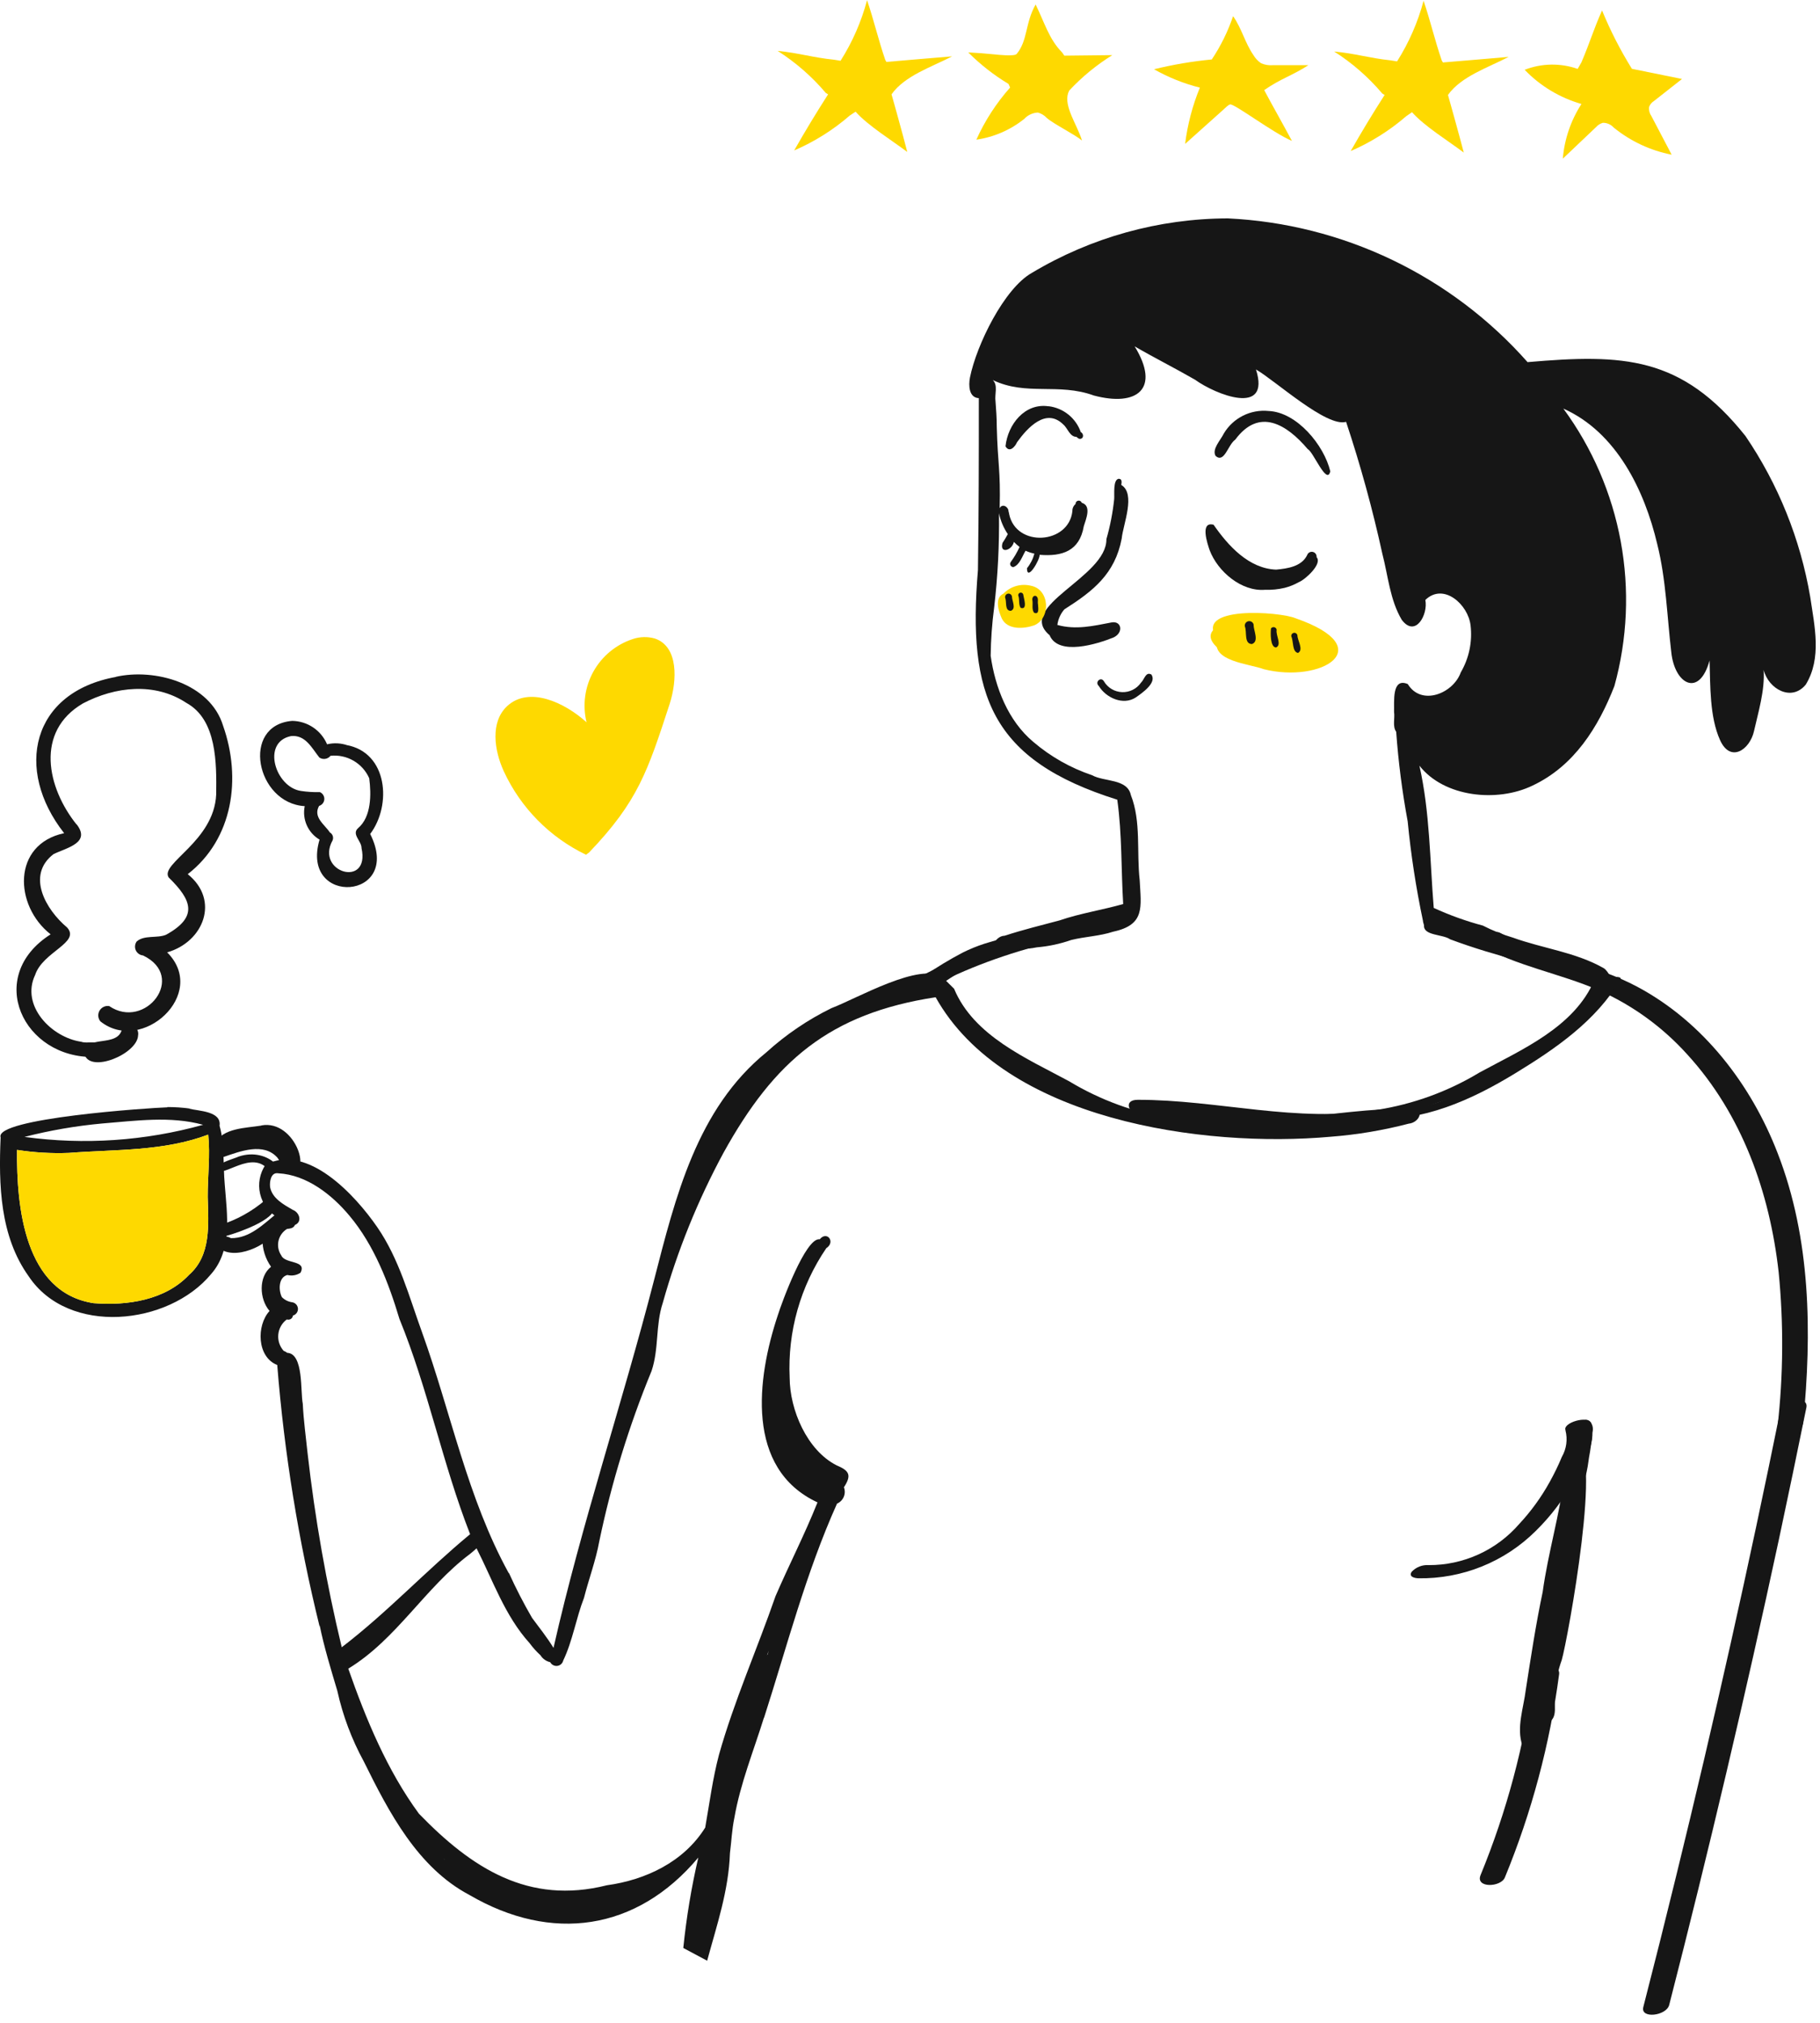 <?xml version="1.0" encoding="UTF-8"?> <svg xmlns="http://www.w3.org/2000/svg" width="206" height="229" viewBox="0 0 206 229" fill="none"><g clip-path="url(#clip0_6216_32879)"><path d="M106.74 110.68C104.28 108.77 96.91 113.07 94.12 114.11C91.44 115.422 88.959 117.105 86.75 119.11C78.87 125.51 76.45 135.52 74.03 144.9C70.45 158.81 65.82 172.5 62.65 186.53C61.92 185.34 61.05 184.25 60.22 183.13C59.258 181.472 58.38 179.767 57.59 178.02V178.08C52.9 169.56 51.05 159.92 47.77 150.81C46.3 146.76 45.18 142.5 42.69 138.89C40.2 135.28 34.8 129.39 30.06 131.83C29.733 132.308 29.509 132.85 29.403 133.419C29.296 133.988 29.309 134.574 29.441 135.138C29.573 135.702 29.82 136.233 30.167 136.696C30.515 137.16 30.955 137.546 31.46 137.83C29.09 138.75 29.46 141.68 30.68 143.39C29.24 144.52 29.35 147.05 30.51 148.39C29.01 150.03 29.07 153.6 31.38 154.51C32.175 164.497 33.781 174.403 36.18 184.13V183.96C36.66 186.36 37.47 189.01 38.18 191.39C38.797 194.185 39.807 196.879 41.18 199.39C44 205.1 47.26 211.39 53.12 214.49C62.41 219.92 72.06 218.59 79.04 210.26C78.257 213.634 77.689 217.054 77.34 220.5L80.04 221.94C81.14 217.89 82.47 214.02 82.62 209.77C82.79 208.44 82.84 207.12 83.12 205.77C83.79 201.9 85.3 198.18 86.47 194.42C86.467 194.436 86.467 194.454 86.47 194.47C89.08 186.36 91.2 178.08 94.74 170.2C95.084 170.052 95.356 169.777 95.502 169.432C95.647 169.087 95.654 168.7 95.52 168.35C96.43 166.96 96.12 166.47 94.68 165.86C91.34 164.16 89.39 159.58 89.38 155.95C89.136 150.74 90.593 145.591 93.53 141.28C94.6 140.59 93.61 139.28 92.78 140.28C91.2 140.02 88.47 147.48 88.03 148.9C85.67 155.99 84.33 166.24 92.53 170.06C91.06 173.74 89.34 177.06 87.78 180.67C85.7 186.67 83.1 192.52 81.38 198.62C80.66 201.35 80.31 204.09 79.82 206.87C77.39 210.77 73.06 212.8 68.69 213.4C59.81 215.63 53.39 211.46 47.42 205.3C43.81 200.38 41.42 194.59 39.42 188.88C44.89 185.56 48.13 179.68 53.22 175.88C53.46 175.68 53.71 175.48 53.94 175.26C55.8 178.91 57.14 182.89 59.94 185.99C60.304 186.486 60.716 186.945 61.17 187.36C61.294 187.559 61.455 187.731 61.646 187.866C61.836 188.002 62.052 188.099 62.28 188.15C62.355 188.294 62.472 188.41 62.615 188.484C62.758 188.559 62.921 188.588 63.081 188.567C63.241 188.547 63.392 188.477 63.511 188.369C63.631 188.26 63.714 188.117 63.75 187.96C64.82 185.73 65.2 183.18 66.1 180.87C66.64 178.75 67.44 176.62 67.83 174.47C69.203 167.871 71.185 161.414 73.75 155.18C74.6 152.64 74.18 150 75.02 147.47C76.675 141.566 78.982 135.864 81.9 130.47C87.64 120.1 93.9 114.72 105.9 112.88C113.68 126.8 136.13 129.97 150.63 128.67C153.608 128.44 156.56 127.945 159.45 127.19C160.67 127.08 161.39 125.46 159.67 125.47C150.67 125.47 141.62 128.13 132.61 126.61C128.498 125.969 124.552 124.533 120.99 122.38C116.23 119.81 110.22 117.27 107.99 111.92L106.74 110.68ZM105.1 111.68H104.85H105.1ZM33.99 144.11C34.82 142.6 32.26 143.11 31.84 142.11C31.678 141.873 31.567 141.606 31.511 141.325C31.456 141.043 31.458 140.754 31.518 140.473C31.578 140.193 31.694 139.927 31.859 139.693C32.025 139.459 32.236 139.261 32.48 139.11C32.84 139.06 33.22 139.04 33.38 138.66C34.26 138.29 33.87 137.21 33.14 136.95C32.09 136.34 30.81 135.65 30.57 134.37C30.5 133.77 30.65 132.66 31.5 132.81C34.72 132.98 37.58 135.24 39.56 137.62C42.34 140.93 43.99 145.21 45.21 149.29C48.46 157.23 50.08 165.67 53.21 173.66C48.16 177.84 43.83 182.52 38.68 186.46C36.939 179.213 35.646 171.866 34.81 164.46C34.62 162.62 34.36 160.77 34.27 158.89C33.99 157.54 34.39 153.22 32.51 153.13C32.391 153.034 32.255 152.959 32.11 152.91C31.884 152.66 31.713 152.366 31.608 152.046C31.503 151.726 31.466 151.388 31.499 151.053C31.532 150.718 31.634 150.393 31.8 150.1C31.965 149.807 32.19 149.551 32.46 149.35C32.535 149.376 32.615 149.385 32.694 149.376C32.773 149.367 32.848 149.34 32.915 149.298C32.983 149.256 33.04 149.199 33.082 149.132C33.124 149.065 33.151 148.989 33.16 148.91C33.328 148.864 33.476 148.761 33.578 148.62C33.68 148.478 33.732 148.307 33.724 148.132C33.715 147.958 33.648 147.791 33.533 147.66C33.418 147.529 33.262 147.441 33.09 147.41C32.638 147.355 32.218 147.147 31.9 146.82C31.5 146.01 31.53 144.58 32.52 144.32C32.774 144.385 33.039 144.395 33.298 144.351C33.556 144.306 33.802 144.207 34.02 144.06L33.99 144.11ZM87.04 186.85V186.79L86.88 187.28L86.82 187.34C86.88 187.18 86.95 187.02 87.02 186.85H87.04ZM50.33 210.49L50.21 210.37L50.4 210.54L50.33 210.48V210.49Z" fill="#161616"></path><path d="M178.2 163.7C177.2 164.11 177.39 166.03 177.08 167.04C176.53 171.48 175.22 175.77 174.61 180.2C173.83 183.9 173.28 187.55 172.7 191.27C172.45 193.33 171.61 195.58 172.32 197.6C174.22 199.76 175.01 196.6 175 194.99C176.54 194.75 175.78 192.63 176 191.54C176.089 190.297 176.348 189.072 176.77 187.9C177.44 185.61 181.6 162.84 178.21 163.7H178.2ZM175.54 185.19C175.545 185.209 175.545 185.23 175.54 185.25C175.545 185.23 175.545 185.209 175.54 185.19Z" fill="#161616"></path><path d="M178.97 161.04C178.867 161.232 178.789 161.438 178.74 161.65C178.701 161.751 178.67 161.854 178.65 161.96C178.547 161.928 178.44 161.92 178.334 161.935C178.228 161.95 178.126 161.989 178.037 162.049C177.948 162.108 177.873 162.187 177.819 162.279C177.764 162.371 177.73 162.473 177.72 162.58C177.57 163.45 177.49 164.33 177.38 165.21C177.38 165.63 177.19 166.13 177.47 166.5C177.448 166.604 177.447 166.711 177.467 166.815C177.487 166.92 177.527 167.018 177.586 167.107C177.645 167.195 177.72 167.271 177.808 167.33C177.896 167.389 177.996 167.43 178.1 167.45C179.39 169.33 179.72 165.86 179.85 165.01C180.031 164.062 180.158 163.103 180.23 162.14C180.53 161.3 179.72 160.14 178.96 161.05L178.97 161.04Z" fill="#161616"></path><path d="M29.57 127.41C27.85 127.69 25.21 127.67 24.34 129.41C24.232 129.572 24.173 129.763 24.172 129.958C24.171 130.153 24.227 130.345 24.334 130.508C24.44 130.672 24.592 130.801 24.771 130.88C24.95 130.958 25.147 130.983 25.34 130.95C27.2 130.31 29.83 129.29 31.39 131.03C31.82 131.54 31.77 132.36 32.39 132.74C35.69 133.47 33.49 126.67 29.59 127.39L29.57 127.41Z" fill="#161616"></path><path d="M31.44 137.26C29.87 138.51 28.29 140.19 26.13 140.15C25.38 139.68 24.18 140.15 24.65 141.15C26.46 142.86 30.4 140.96 31.42 139.15C31.73 138.76 32.3 138.59 32.48 138.15C32.508 138.02 32.5 137.884 32.456 137.758C32.412 137.632 32.334 137.52 32.23 137.436C32.126 137.352 32.001 137.299 31.869 137.282C31.736 137.265 31.602 137.285 31.48 137.34L31.44 137.26Z" fill="#161616"></path><path d="M18.95 125.34C16.95 125.4 -0.67 126.58 0.07 128.74C-0.16 134.12 -0.01 139.91 3.24 144.46C7.74 151.23 19.07 150.04 23.89 144.22C26.33 141.46 25.7 137.46 25.44 134.09C25.24 131.91 25.44 129.48 24.85 127.43C25.09 125.77 22.51 125.77 21.37 125.49H21.56C20.695 125.37 19.823 125.309 18.95 125.31V125.34ZM11.58 127.17C15.36 126.87 19.27 126.3 22.99 127.32C16.414 129.152 9.533 129.618 2.77 128.69C5.662 127.949 8.608 127.441 11.58 127.17ZM7.8 130.5C13.1 130.09 18.51 130.34 23.57 128.43C23.81 130.78 23.5 133.14 23.51 135.5C23.59 138.56 23.93 142.09 21.39 144.31C18.69 147.18 14.39 147.81 10.6 147.51C2.76 146.32 1.86 136.58 1.93 130.16C3.871 130.463 5.837 130.577 7.8 130.5Z" fill="#161616"></path><path d="M30.01 135.85C28.518 137.126 26.783 138.085 24.91 138.67C24.04 139.25 24.91 140.19 25.74 139.86C26.99 139.51 31.19 138.06 31.06 136.63C31.106 136.498 31.109 136.355 31.069 136.221C31.03 136.087 30.949 135.968 30.839 135.882C30.729 135.796 30.594 135.747 30.454 135.741C30.315 135.735 30.177 135.773 30.06 135.85H30.01ZM26.28 138.13H26.2H26.28ZM25.4 138.49H25.31H25.4ZM27.4 139.33H27.45H27.4ZM27.4 139.33H27.3L27.53 139.23L27.4 139.29V139.33Z" fill="#161616"></path><path d="M27.03 130.91C26.43 131.19 24.43 131.68 24.48 132.37C25.18 133.5 28.55 129.95 30.48 132.53C32.88 133.17 30.48 129.76 27.03 130.91Z" fill="#161616"></path><path d="M13.15 76.62C3.55 78.34 1.6 87.1 7.26 94.31C1.36 95.57 1.58 102.51 5.73 105.76C-1.77 110.53 2.61 119.86 10.73 119.64C10.889 119.654 11.049 119.621 11.189 119.546C11.33 119.471 11.446 119.356 11.522 119.216C11.599 119.075 11.633 118.916 11.62 118.757C11.607 118.598 11.548 118.446 11.45 118.32C10.89 117.72 9.92 118.17 9.19 117.92C5.82 117.43 2.32 113.84 3.98 110.35C4.85 107.72 9.15 106.69 7.59 104.98C5.2 102.98 2.93 99.08 6.06 96.68C7.58 95.94 10.38 95.4 8.61 93.23L8.69 93.36C5.31 89.16 3.95 82.8 9.39 79.62C13.03 77.71 17.52 77.2 21.09 79.56C24.57 81.46 24.51 86.43 24.47 89.93C24.23 95.26 18.07 97.74 19.09 99.32C21.7 101.87 22.48 103.78 18.79 105.81C17.79 106.23 16.32 105.81 15.47 106.57C15.367 106.713 15.304 106.88 15.287 107.056C15.269 107.231 15.298 107.408 15.371 107.569C15.444 107.729 15.559 107.867 15.703 107.969C15.846 108.071 16.014 108.134 16.19 108.15C21.19 110.55 16.44 116.66 12.36 113.88C12.146 113.846 11.927 113.877 11.732 113.97C11.536 114.063 11.373 114.214 11.265 114.401C11.157 114.589 11.108 114.804 11.125 115.02C11.142 115.236 11.223 115.442 11.36 115.61C16.06 119.37 23.63 112.5 18.92 107.8C23.04 106.63 24.92 101.9 21.25 98.95C26.4 94.95 27.34 88.07 25.25 82.15C23.8 77.36 17.54 75.6 13.07 76.62H13.15ZM5.39 102.42V102.48V102.42Z" fill="#161616"></path><path d="M13.81 116.47C13.33 118.68 9.54 117 9.55 119.31C10.16 121.55 15.55 119.31 15.63 117.2C15.672 116.973 15.634 116.738 15.523 116.535C15.412 116.333 15.233 116.175 15.019 116.089C14.805 116.003 14.567 115.994 14.347 116.064C14.126 116.133 13.937 116.277 13.81 116.47Z" fill="#161616"></path><path d="M33.07 81.6C27.22 82.08 28.98 90.93 34.49 91.25C34.341 91.978 34.422 92.734 34.723 93.414C35.025 94.093 35.53 94.662 36.17 95.04C33.92 102.67 45.69 101.93 41.9 94.4C44.36 91.14 43.9 85.17 39.2 84.33L39.38 84.38C38.622 84.109 37.802 84.063 37.02 84.25C36.69 83.472 36.141 82.808 35.439 82.337C34.738 81.867 33.915 81.611 33.07 81.6ZM32.94 83.32C34.58 83.15 35.3 84.69 36.15 85.75C36.346 85.881 36.586 85.933 36.819 85.896C37.053 85.859 37.264 85.736 37.41 85.55C38.315 85.456 39.226 85.65 40.013 86.107C40.8 86.563 41.422 87.258 41.79 88.09C42.03 89.91 42.04 92.48 40.52 93.75C39.77 94.44 40.94 95.21 40.92 96C41.92 100.57 35.63 98.76 37.65 95.11C37.713 94.948 37.715 94.769 37.657 94.605C37.598 94.442 37.482 94.305 37.33 94.22C36.76 93.34 35.39 92.5 36.12 91.22C36.283 91.171 36.428 91.072 36.533 90.937C36.638 90.803 36.7 90.639 36.708 90.468C36.717 90.297 36.673 90.128 36.582 89.984C36.491 89.839 36.358 89.726 36.2 89.66C35.487 89.681 34.775 89.638 34.07 89.53C31.17 89.12 29.56 84 32.94 83.32Z" fill="#161616"></path><path d="M167.46 106.97C171.69 109.38 176.55 110.17 180.98 112.1C184.787 113.79 188.194 116.265 190.98 119.36C197.18 126.14 200.31 134.99 201.32 144C201.891 149.802 201.85 155.647 201.2 161.44C201.09 162.57 204 162.02 204.09 161.07C205.09 150.87 204.97 140.21 201.21 130.54C198.21 122.76 192.78 115.68 185.33 111.7C180.39 109.05 174.67 108.37 169.79 105.59C168.99 105.14 166.31 106.32 167.48 106.97H167.46Z" fill="#161616"></path><path d="M154.96 126.73C161.13 126.93 166.42 124.6 171.59 121.44C176.12 118.67 180.65 115.55 183.41 110.89C183.67 110.44 182.41 110.61 182.26 110.63C181.75 110.72 180.85 110.91 180.56 111.41C178.22 115.35 174.56 118.12 170.76 120.53C168.81 121.817 166.782 122.982 164.69 124.02C162.236 125.163 159.543 125.698 156.84 125.58C156.132 125.555 155.435 125.747 154.84 126.13C154.45 126.44 154.37 126.72 155 126.73H154.96Z" fill="#161616"></path><path d="M177.19 161.91C177.452 162.925 177.305 164.003 176.78 164.91C176.37 165.91 175.92 166.81 175.42 167.72C174.465 169.454 173.3 171.063 171.95 172.51C170.678 173.978 169.103 175.154 167.333 175.956C165.564 176.759 163.643 177.169 161.7 177.16C161.344 177.136 160.986 177.192 160.654 177.323C160.322 177.455 160.023 177.658 159.78 177.92C159.42 178.48 160.1 178.63 160.53 178.65C162.993 178.692 165.439 178.238 167.723 177.317C170.007 176.397 172.084 175.027 173.83 173.29C175.512 171.638 176.947 169.752 178.09 167.69C178.65 166.701 179.157 165.683 179.61 164.64C180.23 163.566 180.402 162.291 180.09 161.09C179.75 160.18 176.88 161.04 177.19 161.87V161.91Z" fill="#161616"></path><path d="M201.53 159.56C197.95 177.24 194.01 194.85 189.71 212.39C188.503 217.33 187.266 222.263 186 227.19C185.65 228.54 188.61 228.19 188.93 226.95C193.417 209.47 197.557 191.903 201.35 174.25C202.41 169.283 203.446 164.307 204.46 159.32C204.74 157.93 201.78 158.32 201.53 159.56Z" fill="#161616"></path><path d="M173.58 189.77C172.555 197.49 170.538 205.046 167.58 212.25C166.97 213.74 169.87 213.64 170.33 212.52C173.363 205.151 175.427 197.42 176.47 189.52C176.65 188.12 173.7 188.52 173.54 189.77H173.58Z" fill="#161616"></path><path d="M102.69 17.2C101.01 15.93 98.21 14.2 96.84 12.64L96.18 13.08C94.299 14.712 92.177 16.044 89.89 17.03C91.11 14.883 92.39 12.767 93.73 10.68L93.47 10.52C91.902 8.67 90.064 7.065 88.02 5.76C90.39 5.99 92.02 6.52 94.41 6.76L95.14 6.88C96.484 4.76 97.496 2.446 98.14 0.02C98.9 2.25 99.43 4.55 100.2 6.78L100.33 7.01C102.46 6.83 105.64 6.55 107.77 6.38C105.48 7.57 102.39 8.57 100.91 10.68C100.91 10.66 102.25 15.44 102.69 17.2Z" fill="#FED900"></path><path d="M114.33 9.91C112.766 11.672 111.478 13.662 110.51 15.81C112.494 15.524 114.365 14.712 115.93 13.46C116.329 13.028 116.882 12.769 117.47 12.74C117.854 12.841 118.2 13.049 118.47 13.34C119.24 14.03 121.68 15.23 122.47 15.91C121.91 14.09 120.4 12.08 120.9 10.53L121.03 10.24C122.471 8.698 124.108 7.354 125.9 6.24L120.47 6.3L120.22 5.94C118.74 4.45 118.22 2.54 117.22 0.51C116.02 2.61 116.34 4.6 115.07 6.11C114.83 6.4 112.96 6.2 112.59 6.16C111.25 6.03 110.83 6 109.59 5.93C110.958 7.302 112.489 8.501 114.15 9.5L114.33 9.91Z" fill="#FED900"></path><path d="M137.16 6.73C138.173 5.208 138.984 3.561 139.57 1.83C140.57 3.26 140.9 4.83 141.88 6.25C142.096 6.613 142.39 6.923 142.74 7.16C143.149 7.338 143.595 7.414 144.04 7.38H148.09C146.29 8.55 144.99 8.88 143.09 10.2C143.86 11.66 145.46 14.49 146.23 15.95C144.1 15.05 139.68 11.7 139.23 11.82C139.01 11.87 138.63 12.27 138.46 12.42L134.14 16.29C134.41 14.102 134.972 11.959 135.81 9.92C133.994 9.462 132.249 8.763 130.62 7.84C132.77 7.313 134.956 6.942 137.16 6.73Z" fill="#FED900"></path><path d="M179 7.05C180 4.7 180.29 3.54 181.33 1.18C182.272 3.473 183.402 5.684 184.71 7.79L190.38 8.94L187.2 11.44C186.954 11.591 186.764 11.82 186.66 12.09C186.607 12.441 186.69 12.798 186.89 13.09L189.21 17.51C186.804 17.041 184.551 15.986 182.65 14.44C182.496 14.268 182.308 14.132 182.098 14.038C181.888 13.945 181.66 13.898 181.43 13.9C181.132 13.981 180.864 14.148 180.66 14.38L176.89 17.96C177.074 15.754 177.798 13.628 179 11.77C176.553 11.069 174.335 9.735 172.57 7.9C174.494 7.153 176.622 7.117 178.57 7.8L179 7.05Z" fill="#FED900"></path><path d="M165.68 17.27C164 16 161.2 14.27 159.82 12.7L159.17 13.15C157.286 14.779 155.165 16.11 152.88 17.1C154.1 14.953 155.38 12.836 156.72 10.75L156.45 10.58C154.885 8.733 153.051 7.132 151.01 5.83C153.38 6.05 155.01 6.58 157.39 6.83L158.13 6.95C159.472 4.829 160.483 2.516 161.13 0.09C161.89 2.32 162.42 4.62 163.19 6.85L163.32 7.07C165.45 6.9 168.63 6.62 170.76 6.44C168.46 7.64 165.38 8.64 163.89 10.75C163.89 10.73 165.23 15.51 165.68 17.27Z" fill="#FED900"></path><path d="M144.56 69.91C126.44 70.08 146.35 79.71 149.02 73.82C150.28 71.31 146.45 70.09 144.56 69.91ZM139.07 71.91V71.99C139.07 71.99 139.07 71.93 139.07 71.91ZM143.67 72.3C144.8 72.41 146.35 72.59 146.88 73.74C144.54 74.35 142.16 73.49 140.01 72.6L140.48 72.52C140.77 72.85 141.37 72.92 141.48 72.39C142.211 72.32 142.946 72.29 143.68 72.3H143.67ZM146.67 73.35V73.41V73.35Z" fill="#FED900"></path><path d="M126.65 54.2C127.02 54.2 126.96 54.62 126.91 54.89C128.59 55.89 127.12 59.35 126.96 60.97C126.2 64.97 123.72 66.91 120.48 68.97L120.53 68.91L120.48 68.97L120.53 68.91C120.065 69.418 119.769 70.057 119.68 70.74C121.78 71.32 123.75 70.85 125.79 70.46C126.96 70.23 127.2 71.62 126.03 72.16C124.22 72.89 119.8 74.29 118.8 71.9C114.9 68.62 125.29 65.36 125.23 61.03C125.653 59.551 125.947 58.039 126.11 56.51C126.16 55.95 125.95 54.27 126.64 54.19L126.65 54.2Z" fill="#161616"></path><path d="M137.33 59.39C135.81 59.02 136.66 61.54 136.92 62.29C137.84 64.71 140.53 66.98 143.18 66.76C143.93 66.787 144.68 66.713 145.41 66.54C145.973 66.396 146.514 66.177 147.02 65.89C147.72 65.62 149.71 63.82 149.02 63.07C149.035 62.935 148.999 62.799 148.92 62.688C148.84 62.577 148.722 62.5 148.589 62.471C148.455 62.443 148.316 62.465 148.198 62.533C148.08 62.601 147.992 62.711 147.95 62.84C147.32 64.13 145.73 64.36 144.42 64.48H144.48C141.34 64.38 138.99 61.75 137.35 59.38L137.33 59.39Z" fill="#161616"></path><path d="M118.69 45.98C119.509 46.081 120.284 46.408 120.928 46.926C121.571 47.444 122.057 48.131 122.33 48.91C122.69 49.09 122.69 49.67 122.22 49.68C122.08 49.68 121.94 49.53 121.84 49.45C121.08 49.45 120.84 48.45 120.35 48.05C118.4 46.12 116.3 48.41 115.12 50.05C114.89 50.58 114.25 51.29 113.81 50.52C114.07 48.05 115.99 45.59 118.68 45.99L118.69 45.98Z" fill="#161616"></path><path d="M143.57 46.52C146.79 46.64 149.87 50.4 150.57 53.35C150.19 55.01 148.63 51.1 148.03 50.85C145.63 48.02 142.52 46.1 139.81 49.77C138.99 50.33 138.59 52.48 137.59 51.61C137.14 50.85 138.16 49.82 138.52 49.07C139.034 48.208 139.783 47.51 140.679 47.059C141.575 46.607 142.581 46.42 143.58 46.52H143.57Z" fill="#161616"></path><path d="M130.33 76.37C130.96 77.3 129.25 78.46 128.55 78.95C127.14 79.87 125.2 79.01 124.37 77.65C123.88 77.21 124.61 76.54 124.95 77.12C125.162 77.48 125.46 77.781 125.819 77.995C126.177 78.209 126.584 78.329 127.002 78.345C127.419 78.361 127.833 78.272 128.207 78.086C128.581 77.9 128.902 77.623 129.14 77.28C129.55 76.89 129.67 76 130.32 76.35L130.33 76.37Z" fill="#161616"></path><path d="M143.87 71.04C144.04 71.45 144.92 72.44 144.12 72.62C143.62 72.48 143.61 71.69 143.26 71.32C143.239 71.242 143.246 71.159 143.28 71.086C143.314 71.013 143.372 70.954 143.446 70.921C143.519 70.887 143.602 70.88 143.68 70.902C143.758 70.924 143.825 70.973 143.87 71.04Z" fill="#161616"></path><path d="M141.06 70.53C141.24 70.88 142.12 71.75 141.4 71.95C140.98 71.85 140.94 71.19 140.62 70.95C140.569 70.891 140.544 70.815 140.55 70.738C140.556 70.662 140.591 70.59 140.65 70.54C140.708 70.489 140.784 70.464 140.861 70.47C140.938 70.475 141.009 70.512 141.06 70.57V70.53Z" fill="#161616"></path><path d="M116.87 67.91C117.38 68 117.05 68.56 117.04 68.91C117.03 69.26 117.19 69.82 116.75 69.91C116.666 69.925 116.58 69.906 116.511 69.857C116.442 69.808 116.394 69.734 116.38 69.65C116.38 69.08 116.22 68.04 116.87 67.89V67.91Z" fill="#161616"></path><path d="M113.97 67.91C113.89 68.23 114.08 68.91 113.64 69.04C113.16 68.9 113.59 68.22 113.5 67.85C113.516 67.795 113.551 67.748 113.599 67.717C113.647 67.686 113.704 67.673 113.761 67.68C113.817 67.687 113.869 67.715 113.908 67.757C113.946 67.799 113.968 67.853 113.97 67.91Z" fill="#161616"></path><path d="M181.52 109.59C178.37 107.79 174.63 107.36 171.23 106.13C170.06 105.784 168.925 105.328 167.84 104.77C165.933 104.263 164.073 103.594 162.28 102.77C161.84 97.36 161.85 91.96 160.66 86.67C163.46 90.25 169.47 90.86 173.47 88.92C178.18 86.7 180.92 82.3 182.73 77.65C184.202 72.32 184.447 66.725 183.446 61.286C182.445 55.848 180.224 50.707 176.95 46.25C182.95 48.92 186.14 55.49 187.58 61.6C188.58 65.6 188.68 69.7 189.17 73.85C189.56 77.49 192.35 78.98 193.5 74.76C193.59 77.64 193.5 81.12 194.68 83.76C195.86 86.4 198.06 84.86 198.53 82.76C199 80.66 199.78 78.13 199.62 75.83C200.17 78 202.78 79.46 204.39 77.49C206.22 74.49 205.39 70.92 204.89 67.55C203.779 61.028 201.279 54.821 197.56 49.35C190.32 40.27 183.71 40.06 172.9 40.99C168.62 36.15 163.413 32.216 157.587 29.421C151.761 26.627 145.434 25.028 138.98 24.72C131.162 24.739 123.495 26.87 116.79 30.89C113.66 32.65 110.53 39.04 109.79 42.72C109.61 43.62 109.66 45.01 110.79 45.07C110.79 52.75 110.79 56.81 110.69 64.52C109.51 78.7 112.14 86.02 126.46 90.52C127.01 94.43 126.89 98.39 127.13 102.33C124.75 103.01 122.27 103.38 119.94 104.18C117.85 104.74 115.78 105.24 113.71 105.92C112.81 105.92 111.91 107.23 113.13 107.53C114.51 107.35 115.99 107.53 117.37 107.23C118.693 107.118 119.997 106.84 121.25 106.4C122.83 106.01 124.44 105.97 126 105.46C129.64 104.68 129.15 102.68 129 99.65C128.63 96.4 129.18 93.01 128 90C127.6 88.12 125 88.52 123.61 87.75C121.173 86.929 118.916 85.65 116.96 83.98C114.11 81.6 112.64 77.83 112.13 74.23C112.153 72.414 112.283 70.601 112.52 68.8C112.937 65.246 113.121 61.668 113.07 58.09C113.246 58.938 113.586 59.743 114.07 60.46C113.887 60.803 113.687 61.137 113.47 61.46C113.11 62.72 114.54 62.33 114.76 61.34C114.958 61.547 115.171 61.738 115.4 61.91C115.129 62.514 114.794 63.087 114.4 63.62C114.361 63.674 114.338 63.738 114.334 63.805C114.329 63.872 114.343 63.939 114.374 63.998C114.405 64.057 114.452 64.106 114.51 64.14C114.567 64.174 114.633 64.191 114.7 64.19C115.42 63.94 115.7 62.97 116.08 62.34C116.401 62.486 116.736 62.596 117.08 62.67C116.919 63.273 116.633 63.835 116.24 64.32C116.24 65.89 117.73 63.32 117.67 62.8C120.24 63.01 122.19 62.37 122.67 59.57C122.92 58.75 123.58 57.25 122.44 56.91C122.412 56.827 122.355 56.758 122.279 56.714C122.203 56.671 122.115 56.656 122.029 56.673C121.943 56.69 121.867 56.738 121.814 56.807C121.76 56.876 121.735 56.963 121.74 57.05C121.622 57.148 121.528 57.272 121.465 57.413C121.403 57.553 121.374 57.707 121.38 57.86C120.97 61.62 115 62 114.22 58.18C114.22 58.08 114.17 57.98 114.15 57.88C114.15 57.36 113.43 56.95 113.15 57.53C113.26 53.15 112.93 52.61 112.82 48.29C112.82 47.29 112.75 46.38 112.68 45.43C112.56 44.64 112.99 43.61 112.37 43.02C116.19 44.85 119.78 43.3 123.81 44.77C128.71 46.07 131.38 44.02 128.43 39.21C130.71 40.53 133.08 41.72 135.26 42.98C137.58 44.66 143.86 47.18 142.16 41.82C144.37 43.1 150.16 48.4 152.36 47.75C153.988 52.648 155.357 57.628 156.46 62.67C157.12 65.2 157.32 67.9 158.66 70.16C160.21 72.22 161.66 69.56 161.33 67.91C163.4 65.91 166.19 68.44 166.45 70.8C166.667 72.644 166.277 74.508 165.34 76.11C164.49 78.5 160.88 79.96 159.34 77.43C157.5 76.65 157.83 79.48 157.79 80.59C157.9 81.29 157.59 82.22 158.03 82.83C158.275 86.231 158.709 89.617 159.33 92.97C159.697 96.753 160.275 100.511 161.06 104.23C161.06 104.38 161.15 104.58 161.18 104.73C161.08 105.93 163.29 105.73 164.13 106.32C169.47 108.32 174.97 109.5 180.46 110.94C178.19 116.29 172.18 118.83 167.46 121.4C163.901 123.55 159.958 124.986 155.85 125.63C146.85 127.15 137.85 124.48 128.78 124.49C127.06 124.49 127.78 126.1 129.01 126.21C131.897 126.965 134.845 127.46 137.82 127.69C152.32 128.99 172.93 124.62 182.55 111.9C182.76 111.32 182.05 109.91 181.52 109.59Z" fill="#161616"></path><path d="M146.66 69.99C144.88 69.22 134.91 68.51 137.81 72.34C136.94 74.86 141.44 75.13 143.05 75.75C149.54 77.38 156.28 73.34 146.66 69.99Z" fill="#FED900"></path><path d="M115.13 68.18C115.62 68.32 115.33 69.09 115.41 69.49C115.398 69.557 115.362 69.616 115.31 69.659C115.258 69.703 115.192 69.726 115.125 69.726C115.057 69.726 114.992 69.703 114.94 69.659C114.888 69.616 114.852 69.557 114.84 69.49C114.94 69.12 114.56 68.28 115.13 68.22V68.18Z" fill="#EA9A00"></path><path d="M115.15 68.39C115.49 68.78 114.86 69.3 114.54 68.9C114.22 68.5 114.82 67.99 115.15 68.39Z" fill="#EA9A00"></path><path d="M116.68 66.3C118.84 66.71 118.97 70.01 117.04 70.79C115.86 71.19 114.04 71.32 113.39 70.01C113.03 69.19 112.53 67.7 113.57 67.2C113.965 66.791 114.459 66.493 115.005 66.335C115.551 66.178 116.128 66.165 116.68 66.3Z" fill="#FED900"></path><path d="M146.85 71.91C146.85 72.49 147.58 73.54 146.92 73.91C146.24 73.79 146.42 72.58 146.16 72.04C146.152 71.994 146.153 71.948 146.163 71.903C146.173 71.858 146.192 71.816 146.218 71.778C146.245 71.741 146.278 71.709 146.317 71.684C146.356 71.66 146.4 71.643 146.445 71.635C146.49 71.627 146.536 71.628 146.581 71.638C146.626 71.648 146.669 71.667 146.706 71.694C146.744 71.72 146.776 71.753 146.8 71.792C146.825 71.831 146.842 71.874 146.85 71.92V71.91Z" fill="#161616"></path><path d="M144.5 71.29C144.38 71.91 145.11 72.97 144.44 73.29C143.76 73.29 143.8 71.63 143.86 71.13C143.901 71.075 143.958 71.033 144.023 71.009C144.087 70.984 144.158 70.979 144.225 70.994C144.293 71.009 144.355 71.043 144.403 71.092C144.452 71.141 144.485 71.202 144.5 71.27V71.29Z" fill="#161616"></path><path d="M141.89 70.74C141.89 71.39 142.54 72.591 141.71 72.9C140.78 72.9 141.16 71.52 140.9 70.9C140.889 70.835 140.891 70.767 140.906 70.702C140.921 70.637 140.948 70.576 140.986 70.522C141.025 70.467 141.074 70.421 141.13 70.386C141.187 70.35 141.249 70.326 141.315 70.315C141.381 70.304 141.448 70.306 141.513 70.321C141.578 70.336 141.639 70.363 141.693 70.401C141.748 70.44 141.794 70.489 141.83 70.546C141.865 70.602 141.889 70.664 141.9 70.73L141.89 70.74Z" fill="#161616"></path><path d="M117.33 67.52C117.57 67.72 117.43 68.1 117.48 68.37V68.29C117.48 68.66 117.72 69.64 117.05 69.36C116.76 69.01 116.92 68.43 116.86 68C116.77 67.7 116.98 67.29 117.33 67.5V67.52Z" fill="#161616"></path><path d="M115.82 67.3C115.87 67.72 116.35 69.06 115.53 68.81C115.26 68.43 115.43 67.81 115.25 67.4C115.242 67.327 115.262 67.253 115.307 67.195C115.351 67.136 115.416 67.096 115.488 67.083C115.561 67.071 115.635 67.086 115.697 67.126C115.758 67.166 115.803 67.229 115.82 67.3Z" fill="#161616"></path><path d="M114.54 67.52C114.54 68.01 115.06 68.91 114.41 69.14C113.69 69.14 113.97 68.14 113.77 67.65C113.753 67.548 113.777 67.443 113.837 67.359C113.897 67.274 113.988 67.217 114.09 67.2C114.192 67.183 114.297 67.207 114.381 67.267C114.466 67.327 114.523 67.418 114.54 67.52Z" fill="#161616"></path><path d="M102.93 112.3C104.243 112.173 105.511 111.753 106.64 111.07C107.77 110.52 108.92 110.01 110.07 109.54C112.354 108.614 114.692 107.826 117.07 107.18C117.51 107.06 118.47 106.67 118.32 106.06C118.17 105.45 117.06 105.6 116.68 105.71C114.371 106.331 112.097 107.079 109.87 107.95C108.78 108.37 107.71 108.83 106.64 109.32C106.11 109.56 105.58 109.81 105.06 110.07L104.39 110.41L103.99 110.6C103.69 110.71 103.72 110.72 104.07 110.6C103.712 110.578 103.353 110.638 103.022 110.777C102.691 110.916 102.396 111.129 102.16 111.4C101.82 111.97 102.45 112.28 102.95 112.27L102.93 112.3Z" fill="#161616"></path><path d="M106.57 111.37C107.24 110.93 107.9 110.48 108.57 110.06C108.91 109.84 109.25 109.64 109.57 109.44L109.83 109.29C109.73 109.35 109.75 109.34 109.91 109.29L110.44 109.02C110.8 108.85 111.16 108.69 111.53 108.54L111.81 108.44C111.67 108.49 111.69 108.44 111.81 108.44L112.37 108.27C113.265 108.075 114.123 107.737 114.91 107.27C115.33 106.98 115.74 106.37 115.13 106.03C114.794 105.896 114.43 105.848 114.07 105.89C113.71 105.931 113.367 106.062 113.07 106.27C113 106.329 112.922 106.379 112.84 106.42C112.95 106.36 112.94 106.36 112.78 106.42C112.62 106.48 112.61 106.49 112.78 106.42L112.51 106.5C112.14 106.61 111.77 106.71 111.4 106.83C110.562 107.101 109.747 107.435 108.96 107.83C107.475 108.608 106.039 109.476 104.66 110.43C104.24 110.72 103.84 111.33 104.44 111.67C104.776 111.805 105.141 111.854 105.501 111.812C105.86 111.77 106.204 111.639 106.5 111.43L106.57 111.37Z" fill="#161616"></path><path d="M66.33 96.75C62.223 94.778 58.931 91.436 57.02 87.3C55.93 84.91 55.48 81.74 57.39 79.94C59.86 77.63 63.9 79.5 66.39 81.76C65.916 79.816 66.193 77.764 67.167 76.016C68.14 74.267 69.738 72.951 71.64 72.33C72.446 72.064 73.314 72.046 74.13 72.28C76.8 73.19 76.66 77.01 75.79 79.7C73.3 87.31 72.22 90.7 66.68 96.49L66.33 96.75Z" fill="#FED900"></path><path d="M7.8 130.5C13.1 130.09 18.51 130.34 23.57 128.43C23.81 130.78 23.5 133.14 23.51 135.5C23.59 138.56 23.93 142.09 21.39 144.31C18.69 147.18 14.39 147.81 10.6 147.51C2.76 146.32 1.86 136.58 1.93 130.16C3.871 130.463 5.837 130.577 7.8 130.5Z" fill="#FED900"></path></g><defs><clipPath id="clip0_6216_32879"><rect width="205.52" height="228.05" fill="white"></rect></clipPath></defs></svg> 